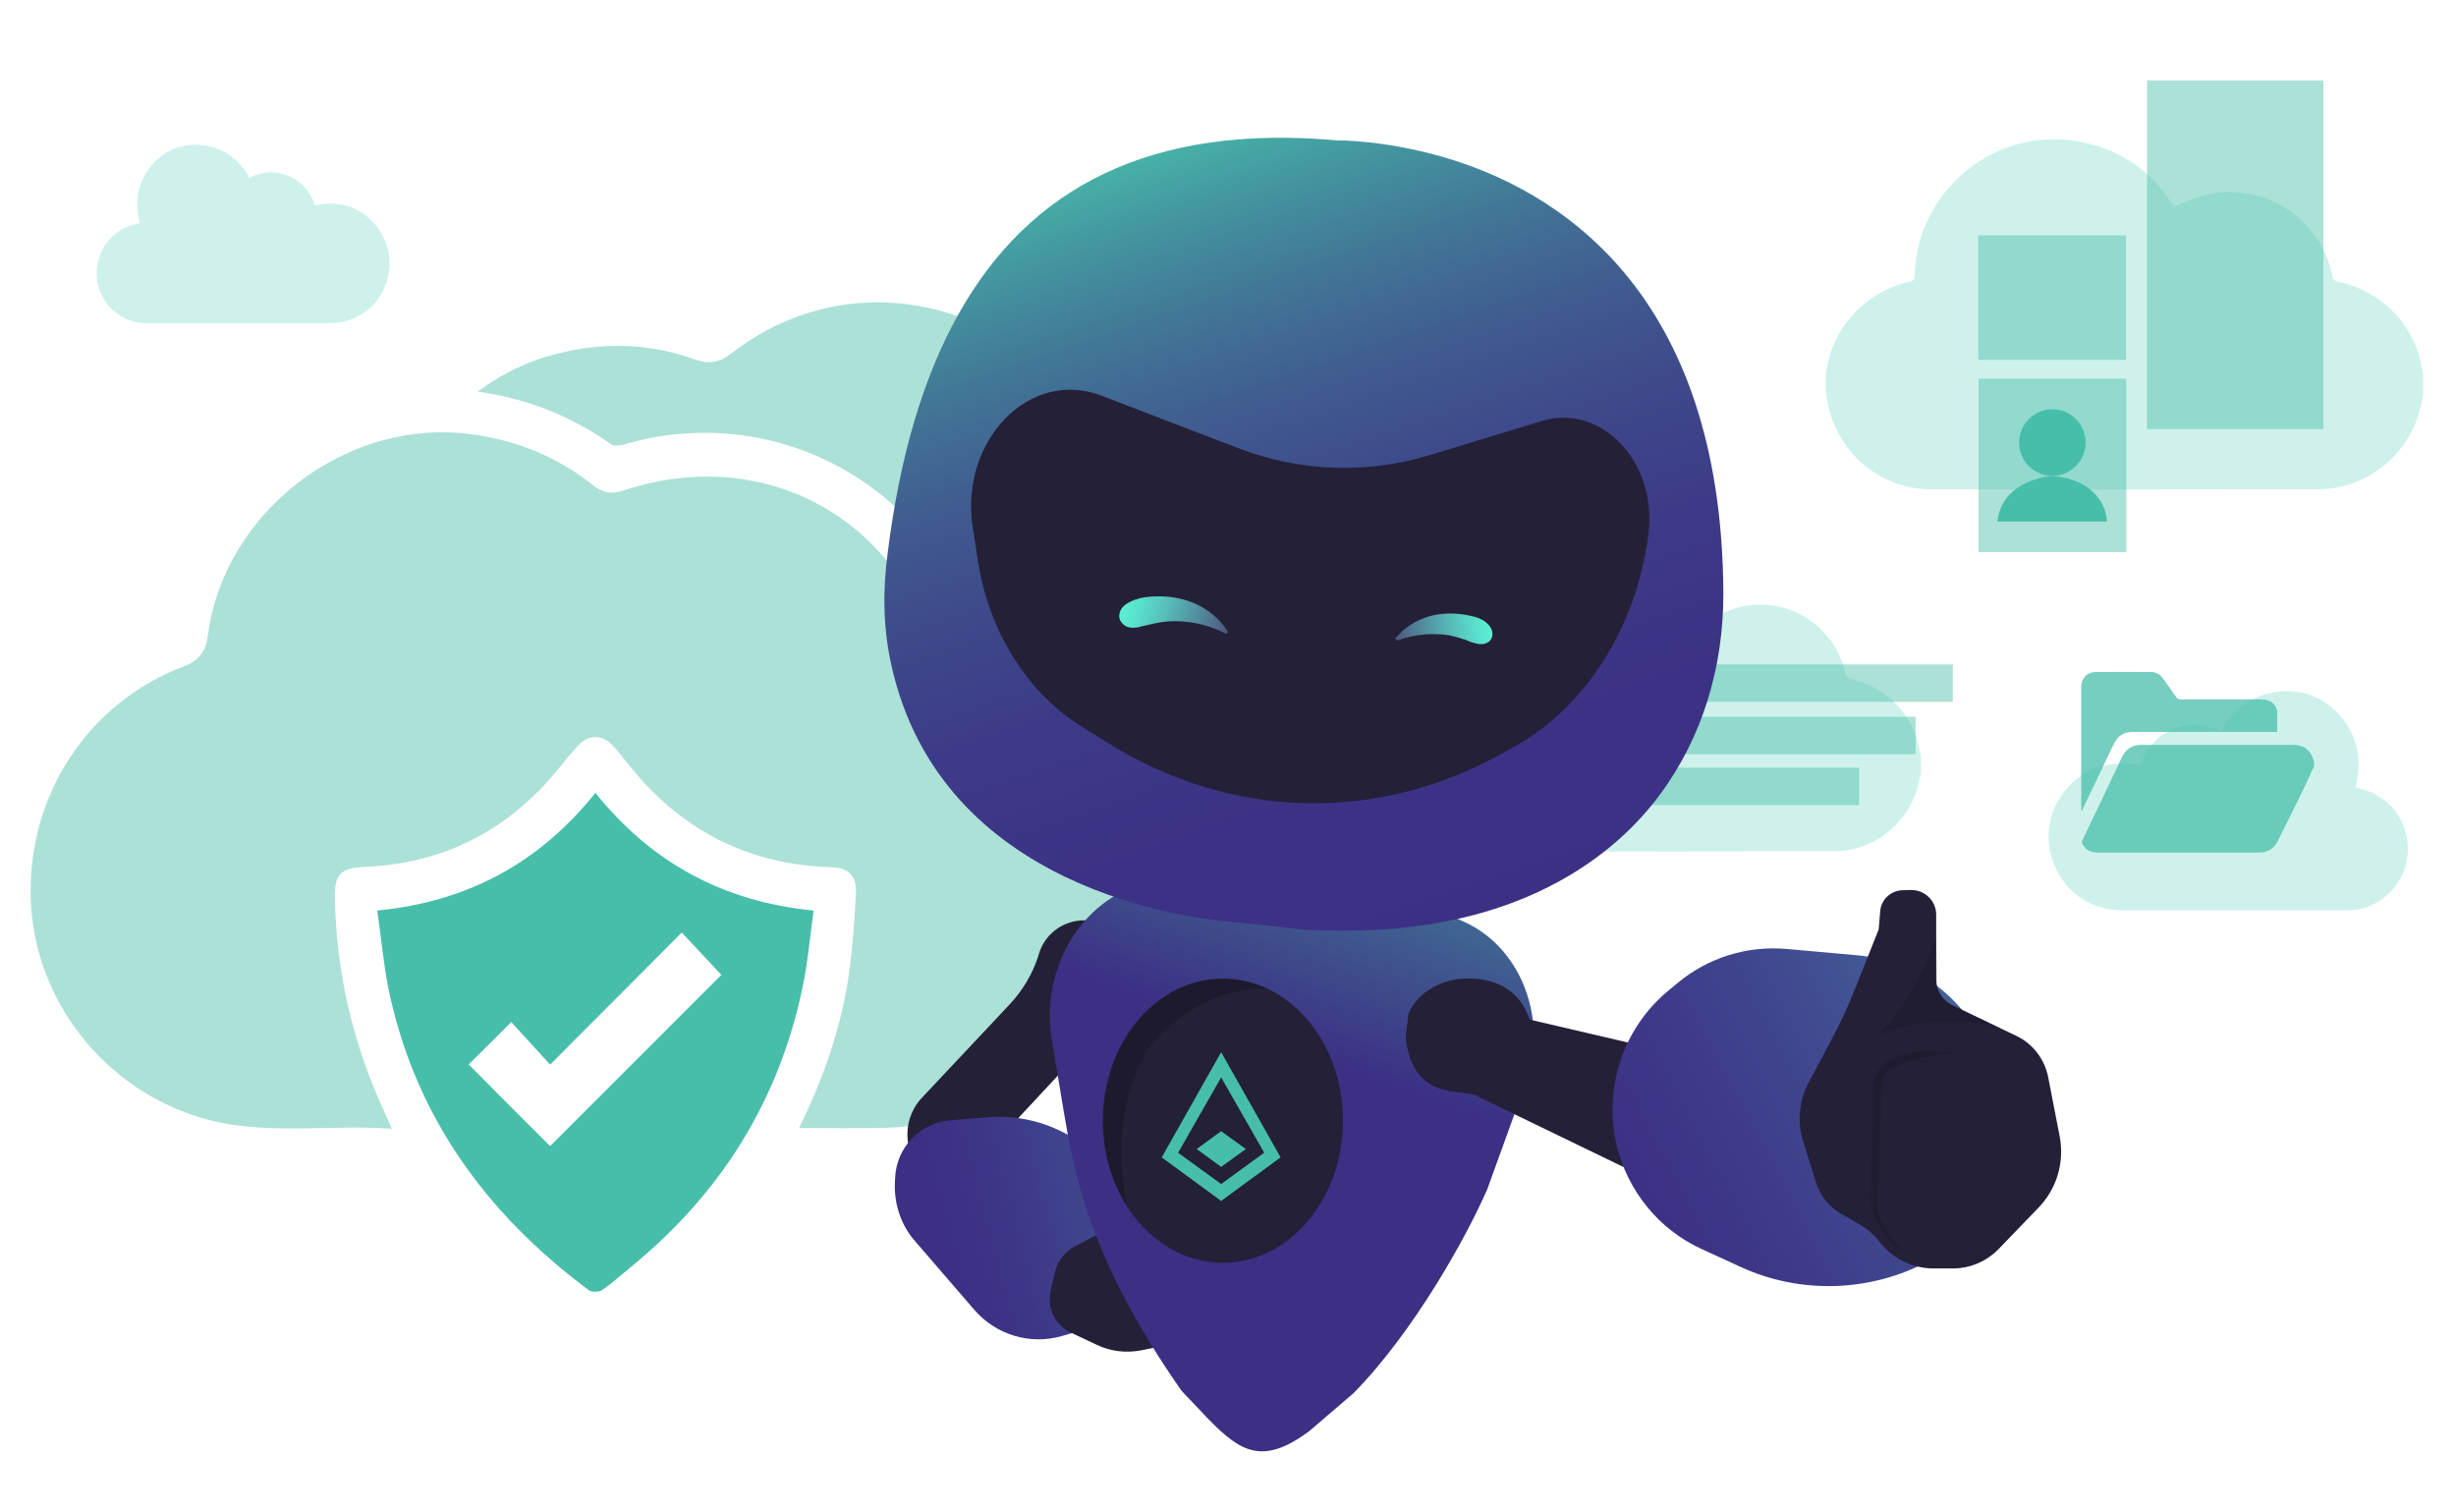 <?xml version="1.0" encoding="utf-8"?>
<!-- Generator: Adobe Illustrator 26.5.0, SVG Export Plug-In . SVG Version: 6.00 Build 0)  -->
<svg version="1.1" id="Layer_1" xmlns="http://www.w3.org/2000/svg" xmlns:xlink="http://www.w3.org/1999/xlink" x="0px" y="0px"
	 viewBox="0 0 1004 618" style="enable-background:new 0 0 1004 618;" xml:space="preserve">
<style type="text/css">
	.st0{fill:#CEF2EB;}
	.st1{opacity:0.45;fill:#47BEAA;enable-background:new    ;}
	.st2{fill:#47BEAA;}
	.st3{fill:#A3BBC4;}
	.st4{fill:#D6F2F5;}
	.st5{fill:#C3D82E;}
	.st6{fill:#242038;}
	.st7{fill:url(#SVGID_1_);}
	.st8{fill:url(#SVGID_00000041254621371194377950000008039672594605850246_);}
	.st9{fill:url(#SVGID_00000147937815512903554510000009531673995531648427_);}
	.st10{fill:url(#SVGID_00000010996669226478336490000005434939049896291977_);}
	.st11{opacity:0.5;fill-rule:evenodd;clip-rule:evenodd;fill:#171523;enable-background:new    ;}
	.st12{opacity:0.35;fill-rule:evenodd;clip-rule:evenodd;fill:#171523;enable-background:new    ;}
	.st13{opacity:0.25;fill-rule:evenodd;clip-rule:evenodd;fill:#171523;enable-background:new    ;}
	.st14{fill:url(#SVGID_00000155140043179974610360000003668322980441937565_);}
	.st15{fill:url(#SVGID_00000047030886629430346920000016706892769571691197_);}
	.st16{opacity:0.75;enable-background:new    ;}
</style>
<g>
	<g>
		<path class="st0" d="M785.3,316c-0.5,2.1-0.9,4.3-1.5,6.3c-4.5,15.1-18.4,25.7-34.1,25.7c-43.9,0.1-87.8,0.1-131.8,0
			c-18.4,0-33.6-14.3-35.5-32.7c-1.7-17.3,10.7-33.9,28.3-37.7c1.4-0.3,1.7-0.9,1.8-2.2c0.6-26.7,24-48.1,50.6-46.1
			c15.7,1.2,28.1,8.5,36.8,21.7c0.3,0.4,0.5,0.8,0.7,1c3.5-1.3,6.9-2.9,10.4-3.8c19.4-5,39.3,7.6,43.4,27.2c0.3,1.4,0.8,1.9,2.2,2.2
			c14.7,3,26.2,15.2,28.3,30c0.1,0.4,0.2,0.9,0.4,1.3C785.3,311.2,785.3,313.6,785.3,316z"/>
		<g>
			<path class="st1" d="M760,313.8h-93.1v15.3H760V313.8z"/>
			<path class="st1" d="M798.3,271.6H666.9v15.3h131.4V271.6z"/>
			<path class="st1" d="M783.1,293H666.9v15.3h116.2V293z"/>
		</g>
	</g>
	<g>
		<path class="st1" d="M326.6,461.1c10.3-20.8,17.4-41.5,20.5-63.4c1.5-10.8,2.2-21.7,2.8-32.6c0.4-7-3.1-10.4-9.9-10.6
			c-33.9-1-61.3-14.9-82.5-41.3c-2.2-2.7-4.4-5.5-6.7-8.1c-4.6-5.1-10.3-5.1-14.8,0c-4.2,4.7-8,9.7-12.2,14.4
			c-20.2,22.2-45.4,33.8-75.3,34.9c-9,0.4-11.8,3.1-11.6,12.2c0.5,30.9,7.4,60.4,20.5,88.5c0.8,1.8,1.6,3.6,2.8,6.3
			c-26.7-1.9-52.9,3.1-78.4-4.6c-39.5-12-67.6-48-69.2-88.6c-1.7-42.5,23-80.8,62.3-95.7c6.4-2.4,9.2-6.1,10.1-12.8
			c6.6-50.8,57-89.1,107.6-82.2c18.6,2.5,35.3,9.2,49.9,20.9c3.8,3.1,7.7,3.7,12.4,2.1c54.1-18,107.1,7.8,125.9,61.3
			c1.7,4.9,4.8,7.4,9.5,9c41.6,14.5,67.7,52.3,66.5,96.1c-1.4,50.7-44.1,93.1-94.8,94.1C350.4,461.3,339,461.1,326.6,461.1z"/>
		<path class="st1" d="M468.9,398.9c7.3-23.5,7.8-46.7,0.3-69.7c-11.2-34.8-34-59.2-67.8-73.1c-3.2-1.3-4.9-3-6.2-6.2
			c-22-55.7-82.1-85-139.8-68.3c-1.8,0.5-4.4,0.9-5.6,0c-16.1-11.4-33.9-18.6-54.5-21.5c11.3-8.5,23-13.5,35.7-16.3
			c17.9-4,35.7-3.1,53,3.1c5.6,2,10,1.4,14.8-2.3c59.6-46.6,146.1-11.4,156.8,63.7c0.9,6,4.1,8.8,9.4,10.9
			c39.4,15.6,64.1,51.7,62.5,93.8c-1.4,38.3-20.1,66.5-53.9,84.6c-1,0.5-2,0.9-3,1.3C470.3,399,469.9,398.9,468.9,398.9z"/>
		<path class="st2" d="M154.2,372.2c36.9-3.6,66.2-19.4,89.2-48.1c22.8,28.4,52.1,44.5,89.2,48.1c-1.5,10.5-2.3,20.8-4.4,30.8
			c-9.6,46.7-33.4,84.8-70.3,114.9c-3.9,3.2-7.6,6.6-11.7,9.4c-1.3,0.9-4.3,1-5.5,0.1c-42.3-31.5-71.5-71.8-82.1-124.2
			C156.7,393.2,155.8,383.1,154.2,372.2z M224.9,468.5c23.6-23.6,47.1-47.1,70-70c-4.8-5.2-10.3-10.9-16.2-17.3
			c-17.7,17.7-35.2,35.4-53.8,54c-5.8-6.4-11.2-12.3-15.9-17.4c-6.1,6.1-11.8,11.8-17.4,17.3C202.6,446.2,214,457.7,224.9,468.5z"/>
	</g>
	<path class="st0" d="M990.6,161.4c-0.6,2.5-1,5.1-1.8,7.6c-5.4,18.1-22.1,30.9-41,31c-52.9,0.1-105.7,0.1-158.6,0
		c-22.1,0-40.5-17.2-42.7-39.4c-2.1-20.8,12.9-40.8,34.1-45.4c1.7-0.4,2.1-1,2.1-2.6c0.7-32.2,28.9-57.9,60.9-55.5
		c18.9,1.4,33.8,10.2,44.3,26.1c0.3,0.5,0.6,0.9,0.8,1.2c4.3-1.6,8.3-3.5,12.5-4.6c23.4-6,47.4,9.1,52.2,32.8c0.3,1.7,1,2.3,2.7,2.7
		c17.7,3.6,31.6,18.2,34.1,36.1c0.1,0.5,0.3,1.1,0.4,1.6C990.6,155.7,990.6,158.6,990.6,161.4z"/>
	<g>
		<path class="st1" d="M869.1,96.2h-60.4v50.9h60.4V96.2z"/>
		<path class="st1" d="M877.7,175.4h72.1V32.9h-72.1V175.4z"/>
		<path class="st1" d="M808.8,225.7h60.4v-70.9h-60.4V225.7z"/>
		<path class="st2" d="M816.5,213.2h44.8c0,0,0.2-16.5-22.4-18.7C839,194.5,818.4,195.8,816.5,213.2z"/>
		<path class="st2" d="M839,194.5c7.5,0,13.6-6.1,13.6-13.6c0-7.5-6.1-13.6-13.6-13.6c-7.5,0-13.6,6.1-13.6,13.6
			C825.4,188.4,831.4,194.5,839,194.5z"/>
	</g>
	<path class="st3" d="M466.2,203.1h-78.8c-1.7,0-3.1-1.4-3.1-3.1s1.4-3.1,3.1-3.1h78.8c1.7,0,3.1,1.4,3.1,3.1
		S467.8,203.1,466.2,203.1z"/>
	<path class="st3" d="M451.2,179.7h51.8c1.7,0,3.1,1.4,3.1,3.1c0,1.7-1.4,3.1-3.1,3.1H387.4c-1.7,0-3.1-1.4-3.1-3.1
		c0-1.7,1.4-3.1,3.1-3.1H451.2z"/>
	<path class="st4" d="M484,211.1c-17.3-0.6-31.9,13.1-32.4,30.4s13.1,31.9,30.4,32.4c17.3,0.6,31.9-13.1,32.4-30.4
		C515,226.1,501.5,211.6,484,211.1z M506,243.2c-0.3,12.7-10.9,22.6-23.6,22.2c-12.7-0.3-22.6-10.9-22.2-23.6
		c0.3-12.7,10.9-22.6,23.6-22.2C496.5,220,506.4,230.5,506,243.2z"/>
	<path class="st4" d="M483.2,281c-0.4,0-0.8,0-1.2,0c-21.2-0.7-37.9-18.4-37.2-39.7c0.7-21.3,18.1-37.9,39.7-37.2
		c10.2,0.3,19.8,4.6,26.9,12.1c7,7.4,10.8,17.2,10.4,27.6C520.9,264.6,504.1,281,483.2,281z M483,207.1c-19.2,0-34.8,15.1-35.4,34.3
		c-0.6,19.6,14.8,35.9,34.3,36.4c19.8,0.6,35.9-14.7,36.4-34.3c0.3-9.4-3.1-18.4-9.6-25.3c-6.4-6.9-15.2-10.9-24.7-11.1
		C483.8,207.1,483.5,207.1,483,207.1z"/>
	<path class="st5" d="M479,255.9l-12.2-12.1l5.6-4.9l7,7l14.9-13.1l5.2,5.2L479,255.9z"/>
	<path class="st6" d="M448.4,376.2h-5.2c-8.4,0-15.9,5.4-18.4,13.4l-0.4,1.3c-2.3,7.2-6.3,13.9-11.6,19.6l-35.8,38.1
		c-4.7,4.9-6.8,11.7-5.8,18.4l2.4,16.6l30.6-8.9l-0.8-3.8l53-57c3.3-3.6,5.3-8.2,5.8-13.1l0.8-8.4
		C463.9,383.7,457,376.2,448.4,376.2z"/>
	
		<linearGradient id="SVGID_1_" gradientUnits="userSpaceOnUse" x1="384.839" y1="109.429" x2="639.913" y2="177.497" gradientTransform="matrix(1 0 0 -1 0 618.284)">
		<stop  offset="0" style="stop-color:#3C2F84"/>
		<stop  offset="0.107" style="stop-color:#3D3687"/>
		<stop  offset="0.261" style="stop-color:#40498F"/>
		<stop  offset="0.444" style="stop-color:#45699D"/>
		<stop  offset="0.65" style="stop-color:#4C95AF"/>
		<stop  offset="0.872" style="stop-color:#55CCC7"/>
		<stop  offset="0.997" style="stop-color:#5BEFD6"/>
	</linearGradient>
	<path class="st7" d="M365.8,484l0.1-2.2c0.4-12.7,10.2-22.9,22.9-23.9l15.4-1.2c14.2-1.1,28.3,3.2,39.6,12l8.4,6.7
		c6.8,5.4,12.3,12.2,16.2,20l1.4,2.9c8.4,17.2-0.8,37.9-19.2,43.1l-16.4,4.7c-13,3.8-27.1-0.4-36-10.8l-24-27.8
		C368.5,501.1,365.6,492.7,365.8,484z"/>
	<path class="st6" d="M429.5,527.7l1.7-7.4c1-4.6,4-8.6,8.1-10.8l7.7-4c6-3.1,13.3-2.2,18.3,2.4l16.3,15.3v25.6l-14.7,3.1
		c-6.2,1.3-12.8,0.6-18.6-2.2l-10.6-5C431.4,541.7,427.9,534.7,429.5,527.7z"/>
	
		<linearGradient id="SVGID_00000147183687907218948980000003188560782203571369_" gradientUnits="userSpaceOnUse" x1="595.77" y1="388.248" x2="524.463" y2="188.953" gradientTransform="matrix(1 0 0 -1 0 618.284)">
		<stop  offset="0" style="stop-color:#47BEAA"/>
		<stop  offset="0.184" style="stop-color:#45A9A4"/>
		<stop  offset="0.564" style="stop-color:#417396"/>
		<stop  offset="0.997" style="stop-color:#3C2F84"/>
	</linearGradient>
	<path style="fill:url(#SVGID_00000147183687907218948980000003188560782203571369_);" d="M471.6,360.2l64.1-11.7l62.8,28.3
		c24.7,11.1,35.6,43.1,23.7,70l-14.2,39.3c-8.4,19.3-29.8,58-54.6,83.3l-18.3,15.7c-18.6,13.7-27.6,8.8-40.9-4.8l-11.2-11.8
		c-37.9-54.2-43.9-88.9-48.2-114.5l-4.8-28.8C424.8,394.8,443.6,365.3,471.6,360.2z"/>
	
		<linearGradient id="SVGID_00000165205536269810661650000001398849312102504092_" gradientUnits="userSpaceOnUse" x1="471.016" y1="49.306" x2="596.063" y2="418.63">
		<stop  offset="0" style="stop-color:#47BEAA"/>
		<stop  offset="1.072030e-03" style="stop-color:#47BEAA"/>
		<stop  offset="9.717400e-02" style="stop-color:#4498A0"/>
		<stop  offset="0.199" style="stop-color:#427897"/>
		<stop  offset="0.31" style="stop-color:#405D90"/>
		<stop  offset="0.431" style="stop-color:#3E498B"/>
		<stop  offset="0.567" style="stop-color:#3D3A87"/>
		<stop  offset="0.731" style="stop-color:#3C3285"/>
		<stop  offset="0.997" style="stop-color:#3C2F84"/>
	</linearGradient>
	<path style="fill:url(#SVGID_00000165205536269810661650000001398849312102504092_);" d="M364.3,271.5
		c20.2,92.5,122.3,104.3,142.9,105.7c2.8,0.2,16.7,1.8,19.8,2.2c9.1,1.1,6.8,0.7,15,0.9c72,2.3,114.8-26.1,136.5-55.4
		c17.6-23.7,26-52.4,26-82C704,118,635.6,77.2,589.3,64c-24.3-6.9-42.6-6.6-42.6-6.6c-76.3-6.9-125.8,19.3-154.7,70.7
		c-14.8,26.2-24.3,59.4-29.1,97.8C360.8,241.2,361,256.5,364.3,271.5z"/>
	<path class="st6" d="M673.3,481.7c6.1,1.9,13,8.4,19.2,6.8l8.7-2.2c4.4-1.2,8.1-5.1,8.9-9.6c1.7-7.9,5.6-35.8-1.7-39l-6.7-3.1
		l-76.3-17.8l-1.7-3.8c-3.4-7.4-11.2-12.4-20.6-12.9l-2.4-0.1c-10.7-0.3-20.9,5.2-24.9,14.3l-1.2,9.7c3.1,27.4,24.1,20.4,29.7,24.3
		L673.3,481.7z"/>
	
		<linearGradient id="SVGID_00000010280020522489550980000007234025747726778009_" gradientUnits="userSpaceOnUse" x1="656.726" y1="119.222" x2="1027.471" y2="309.665" gradientTransform="matrix(1 0 0 -1 0 618.284)">
		<stop  offset="0" style="stop-color:#3C2F84"/>
		<stop  offset="0.107" style="stop-color:#3D3687"/>
		<stop  offset="0.261" style="stop-color:#40498F"/>
		<stop  offset="0.444" style="stop-color:#45699D"/>
		<stop  offset="0.65" style="stop-color:#4C95AF"/>
		<stop  offset="0.872" style="stop-color:#55CCC7"/>
		<stop  offset="0.997" style="stop-color:#5BEFD6"/>
	</linearGradient>
	<path style="fill:url(#SVGID_00000010280020522489550980000007234025747726778009_);" d="M681.6,405.3l4.1-3.4
		c12.4-10.4,28.4-15.4,44.6-14l29,2.6c23.8,2.1,44.2,17.3,53,39.6l3.9,9.9c11.2,28.4-0.6,60.8-27.4,75.3
		c-23.9,12.9-52.6,13.9-77.2,2.6l-15.9-7.3c-17.6-8-30.4-23.8-34.9-42.7C655.5,444.7,663.5,420.5,681.6,405.3z"/>
	<path class="st6" d="M758.7,403.3l9.3-23.4l0.6-7.2c0.3-4.9,4.3-8.7,9.2-8.8l3.3-0.1c5.7-0.1,10.4,4.4,10.4,10.1v26.7
		c0,4.3,2.6,8.3,6.4,10.2l26.3,12.6c6.8,3.2,11.7,9.6,13.1,17l4.7,24.2c2,10.6-1.2,21.4-8.8,29.2l-16.2,16.8
		c-4.9,5-11.6,7.9-18.6,7.9h-8c-8.6,0-16.7-4-21.9-10.7c-2.2-2.9-5-5.3-8.2-7.2l-7.9-4.6c-4.8-2.8-8.3-7.3-10-12.6l-5.2-16.6
		c-2.6-8.1-1.8-16.9,2.2-24.3l8.6-16.2C752.1,418.8,755.6,411.2,758.7,403.3z"/>
	<path class="st6" d="M499.9,516.2c27.1,0,49.1-26,49.1-58.1c0-32.1-22-58.1-49.1-58.1c-27.1,0-49.1,26-49.1,58.1
		C450.8,490.2,472.8,516.2,499.9,516.2z"/>
	<path class="st11" d="M460.4,492.3c0,0-18.6-25.4-3.3-62.3c0,0,18.9-43,61.6-25.7c0,0-26.4-3.3-49.1,24.1
		C469.5,428.4,452.8,451.8,460.4,492.3z"/>
	<path class="st12" d="M799.6,430.2c0,0-28.8-4.7-33.6,11l-1.4,50.2c0,0,2.1,14.2,14,20.7c0,0-12.9-13.7-11.2-20.7l2-50.2
		C769.4,441.1,770,433.7,799.6,430.2z"/>
	<path class="st13" d="M791.5,383.4c0,0-9.9,28.6-25.1,40.4c0,0,18.7-10.4,49.7-4.3c0,0-9.9-4.8-18-8.7c0,0-5.4-2.3-6.3-8.4
		L791.5,383.4z"/>
	<path class="st2" d="M499.2,490.9l-24.3-17.8l24.3-43l24.3,43L499.2,490.9z M481.6,471.2l17.6,12.8l17.6-12.8l-17.6-30.8
		L481.6,471.2z"/>
	<path class="st2" d="M499.2,462.4l-10,7.3l10,7.3l10.1-7.3L499.2,462.4z"/>
	<path class="st6" d="M450.2,161.7l55.7,21.4c25.5,9.8,53.1,10.8,79,2.8l45.4-13.8c24.3-7.4,47.2,16.8,43.6,46
		c-4.8,38-25.4,70.7-54.8,87.1L614,308c-51.2,28.6-110.9,27-161.1-4.3l-11-6.9c-22.2-13.8-37.8-39-42.2-68l-2-13
		C392.1,180.1,420.9,150.5,450.2,161.7z"/>
	
		<linearGradient id="SVGID_00000038380338615061773590000003967927519140903861_" gradientUnits="userSpaceOnUse" x1="501.881" y1="359.998" x2="458.798" y2="371.074" gradientTransform="matrix(1 0 0 -1 0 618.284)">
		<stop  offset="0" style="stop-color:#4D567E"/>
		<stop  offset="0.257" style="stop-color:#518599"/>
		<stop  offset="0.603" style="stop-color:#57BEBA"/>
		<stop  offset="0.86" style="stop-color:#5AE2CE"/>
		<stop  offset="0.997" style="stop-color:#5BEFD6"/>
	</linearGradient>
	<path style="fill:url(#SVGID_00000038380338615061773590000003967927519140903861_);" d="M501.3,257.3c0,0-9.1-16-33.1-13.2
		c-2.8,0.4-6,1.5-8.2,3.1c-2.3,1.7-3.5,5.1-1.3,7.5c1.9,2.4,5.4,2.2,8.1,1.3c3.5-0.8,7-1.7,10.6-2c7.8-0.5,15.9,1.1,23.1,4.7
		C501.6,259.8,502.5,258,501.3,257.3z"/>
	
		<linearGradient id="SVGID_00000075873498817155978210000010216201660253340554_" gradientUnits="userSpaceOnUse" x1="570.361" y1="357.276" x2="609.573" y2="362.832" gradientTransform="matrix(1 0 0 -1 0 618.284)">
		<stop  offset="0" style="stop-color:#4D567E"/>
		<stop  offset="0.257" style="stop-color:#518599"/>
		<stop  offset="0.603" style="stop-color:#57BEBA"/>
		<stop  offset="0.86" style="stop-color:#5AE2CE"/>
		<stop  offset="0.997" style="stop-color:#5BEFD6"/>
	</linearGradient>
	<path style="fill:url(#SVGID_00000075873498817155978210000010216201660253340554_);" d="M571.6,261.7c6.7-2.4,13.8-3.1,20.8-2
		c3.2,0.7,6,1.5,9.1,2.8c2.4,0.8,5.2,1.5,7.4-0.4c2-2,1.3-5-0.4-6.7c-1.7-2-4.6-3.1-7-3.6c-20.8-4.7-30.4,8.5-30.4,8.5
		C569.9,260.4,570.5,262.1,571.6,261.7z"/>
	<path class="st0" d="M875.1,312.8c3.7-12.8,18.5-21.1,32.9-13.7c8-16.1,26.1-19.6,38.2-14.3c10.6,4.5,21.9,18.3,16.6,37.1
		c0.7,0.2,1.4,0.3,2.1,0.5c12,2.8,20,13.5,19.4,26c-0.6,12-9.9,22.1-21.9,23.6c-1,0.1-2.1,0.1-3.1,0.1c-30.6,0-61.2,0-91.8,0
		c-14.9,0-26.8-10.1-29.6-24.9c-3-15.9,8.3-32.2,24.1-34.6c2.1-0.3,4.4-0.4,6.5-0.4C870.8,312.1,872.9,312.6,875.1,312.8z"/>
	<path class="st0" d="M128.7,83.9c-3-10.4-15.1-17.2-26.8-11.2c-6.6-13.1-21.3-16-31.2-11.7c-8.6,3.7-17.9,14.9-13.5,30.2
		c-0.6,0.1-1.2,0.3-1.8,0.4c-9.8,2.3-16.3,11-15.9,21.2c0.5,9.8,8.1,18,17.9,19.2c0.8,0.1,1.7,0.1,2.6,0.1c24.9,0,49.9,0,74.8,0
		c12.2,0,21.9-8.2,24.1-20.3c2.4-13-6.8-26.2-19.7-28.2c-1.8-0.3-3.6-0.4-5.3-0.3C132.3,83.3,130.6,83.7,128.7,83.9z"/>
	<g class="st16">
		<path class="st2" d="M946,313.2c-1.8,3.9-3.6,7.7-5.4,11.6c-3.1,6.3-6.3,12.6-9.4,18.9c-1.6,3.3-4.2,4.8-7.9,4.8
			c-22,0-43.9,0-65.9,0c-2.6,0-4.7-1-6-3.3c-0.4-0.7-0.4-1.3,0-2c5.4-11.2,10.7-22.4,16-33.6c1.6-3.4,4.2-5.1,7.9-5.1
			c20.8,0,41.6,0,62.3,0c4.3,0,6.9,2.1,8.2,6.3c0,0.1,0.1,0.1,0.1,0.1C946,311.7,946,312.5,946,313.2z"/>
		<path class="st2" d="M930.9,299.2c-0.5,0-0.9,0-1.4,0c-19.1,0-38.2,0-57.2,0c-2.5,0-4.8,0.5-6.5,2.4c-0.7,0.8-1.3,1.7-1.8,2.7
			c-4.2,8.8-8.4,17.6-12.6,26.4c-0.1,0.3-0.3,0.6-0.5,1c0-0.4-0.1-0.6-0.1-0.9c0-16.7,0-33.4,0-50.1c0-3.4,2.4-5.9,5.8-6
			c7.6-0.1,15.1,0,22.7,0c2.2,0,3.9,1.1,5.1,2.9c1.7,2.4,3.5,4.8,5.2,7.3c0.5,0.8,1.1,1,2,1c11,0,22,0,33,0c3.2,0,5.4,1.6,6.2,4.3
			c0,0.2,0.1,0.4,0.1,0.5C930.9,293.5,930.9,296.3,930.9,299.2z"/>
	</g>
</g>
</svg>

